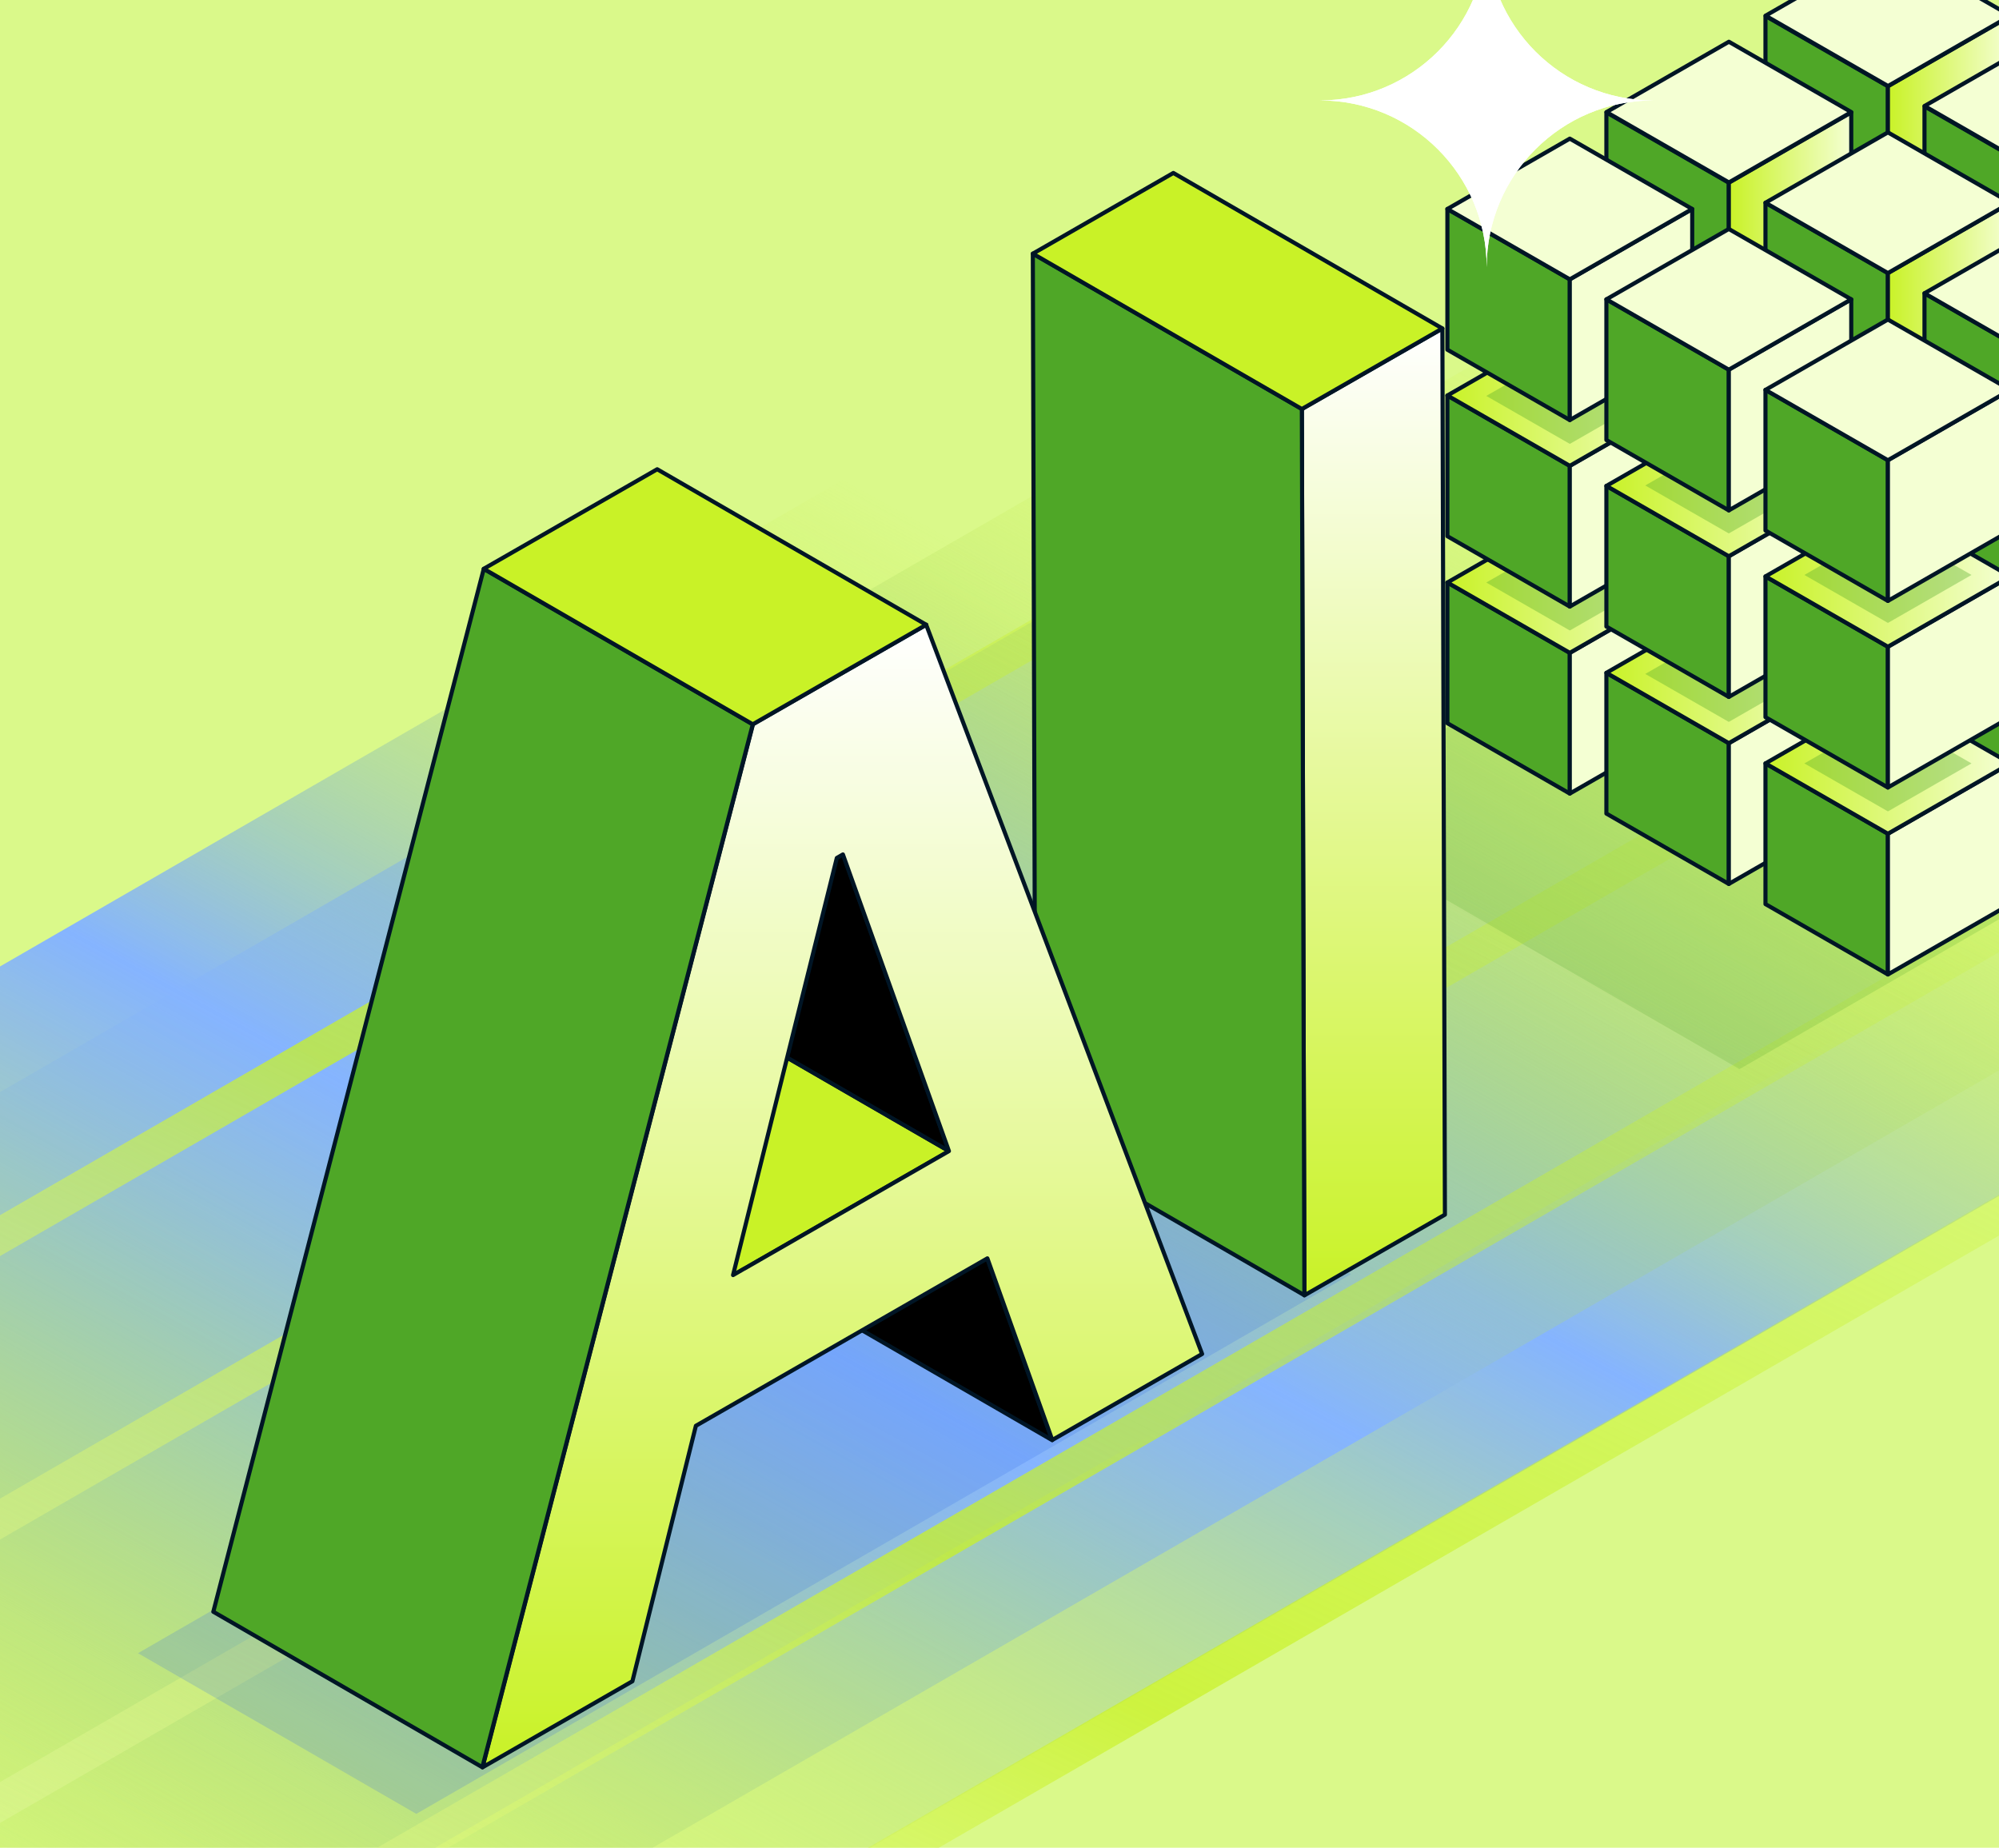 <svg width="581" height="537" viewBox="0 0 581 537" fill="none" xmlns="http://www.w3.org/2000/svg">
<g clip-path="url(#clip0_1031_13846)">
<rect width="581" height="537" fill="#DAF98A"/>
<rect width="329.136" height="1360.07" transform="matrix(0.866 0.5 -0.866 0.5 714.791 -58.815)" fill="url(#paint0_linear_1031_13846)"/>
<rect width="329.136" height="1360.07" transform="matrix(0.866 0.5 -0.866 0.5 629.811 -46.249)" fill="url(#paint1_linear_1031_13846)"/>
<rect width="329.136" height="1360.07" transform="matrix(0.866 0.5 -0.866 0.5 544.829 -33.684)" fill="url(#paint2_linear_1031_13846)"/>
<path d="M690.001 290.218L-98.85 745.661" stroke="url(#paint3_linear_1031_13846)" stroke-width="10.291"/>
<path d="M629.81 242.612L-159.041 698.055" stroke="url(#paint4_linear_1031_13846)" stroke-width="10.291"/>
<path d="M569.614 194.987L-219.237 650.43" stroke="url(#paint5_linear_1031_13846)" stroke-width="10.291"/>
<path d="M509.417 147.376L-279.433 602.819" stroke="url(#paint6_linear_1031_13846)" stroke-width="10.291"/>
<path d="M449.226 99.75L-339.625 555.193" stroke="url(#paint7_linear_1031_13846)" stroke-width="10.291"/>
<g style="mix-blend-mode:darken" opacity="0.2">
<rect width="148.319" height="88.808" transform="matrix(0.866 0.5 -0.866 0.5 454.032 192.159)" fill="#4FA727"/>
</g>
<path d="M594.925 254.868L559.343 234.423V193.534L594.925 213.979V254.868Z" fill="#4FA727" stroke="#001525" stroke-width="1.193" stroke-linecap="round" stroke-linejoin="round"/>
<path d="M594.925 213.977L559.343 193.533L594.925 173.088L630.506 193.533L594.925 213.977Z" fill="url(#paint8_linear_1031_13846)" stroke="#001525" stroke-width="1.193" stroke-linecap="round" stroke-linejoin="round"/>
<path opacity="0.35" d="M594.925 207.915L570.641 193.971L594.925 180.027L619.21 193.971L594.925 207.915Z" fill="#4FA727"/>
<path d="M548.708 65.972L513.126 45.527V4.638L548.708 25.082V65.972Z" fill="#4FA727" stroke="#001525" stroke-width="1.193" stroke-linecap="round" stroke-linejoin="round"/>
<path d="M584.294 45.527L548.712 65.972V25.082L584.294 4.638V45.527Z" fill="url(#paint9_linear_1031_13846)" stroke="#001525" stroke-width="1.193" stroke-linecap="round" stroke-linejoin="round"/>
<path d="M594.925 201.446L559.343 181.001V140.112L594.925 160.557V201.446Z" fill="#4FA727" stroke="#001525" stroke-width="1.193" stroke-linecap="round" stroke-linejoin="round"/>
<path d="M594.925 160.556L559.343 140.111L594.925 119.667L630.506 140.111L594.925 160.556Z" fill="url(#paint10_linear_1031_13846)" stroke="#001525" stroke-width="1.193" stroke-linecap="round" stroke-linejoin="round"/>
<path d="M594.925 92.239L559.343 71.795V30.906L594.925 51.35V92.239Z" fill="#4FA727" stroke="#001525" stroke-width="1.193" stroke-linecap="round" stroke-linejoin="round"/>
<path d="M502.47 93.994L466.888 73.549V32.66L502.47 53.105V93.994Z" fill="#4FA727" stroke="#001525" stroke-width="1.193" stroke-linecap="round" stroke-linejoin="round"/>
<path d="M538.057 73.549L502.475 93.994V53.105L538.057 32.66V73.549Z" fill="url(#paint11_linear_1031_13846)" stroke="#001525" stroke-width="1.193" stroke-linecap="round" stroke-linejoin="round"/>
<path opacity="0.35" d="M594.925 153.685L570.641 139.741L594.925 125.797L619.21 139.741L594.925 153.685Z" fill="#4FA727"/>
<path d="M548.708 120.261L513.126 99.817V58.928L548.708 79.372V120.261Z" fill="#4FA727" stroke="#001525" stroke-width="1.193" stroke-linecap="round" stroke-linejoin="round"/>
<path d="M584.294 99.817L548.712 120.261V79.372L584.294 58.928V99.817Z" fill="url(#paint12_linear_1031_13846)" stroke="#001525" stroke-width="1.193" stroke-linecap="round" stroke-linejoin="round"/>
<path d="M548.708 79.361L513.126 58.916L548.708 38.472L584.29 58.916L548.708 79.361Z" fill="#F4FFD3" stroke="#001525" stroke-width="1.193" stroke-linecap="round" stroke-linejoin="round"/>
<path d="M594.925 146.583L559.343 126.139V85.249L594.925 105.694V146.583Z" fill="#4FA727" stroke="#001525" stroke-width="1.193" stroke-linecap="round" stroke-linejoin="round"/>
<path d="M594.925 105.678L559.343 85.234L594.925 64.789L630.506 85.234L594.925 105.678Z" fill="#F4FFD3" stroke="#001525" stroke-width="1.193" stroke-linecap="round" stroke-linejoin="round"/>
<path d="M456.258 230.634L420.676 210.189V169.3L456.258 189.745V230.634Z" fill="#4FA727" stroke="#001525" stroke-width="1.193" stroke-linecap="round" stroke-linejoin="round"/>
<path d="M491.835 210.189L456.253 230.634V189.745L491.835 169.3V210.189Z" fill="#F4FFD3" stroke="#001525" stroke-width="1.193" stroke-linecap="round" stroke-linejoin="round"/>
<path d="M456.258 189.734L420.676 169.289L456.258 148.845L491.84 169.289L456.258 189.734Z" fill="url(#paint13_linear_1031_13846)" stroke="#001525" stroke-width="1.193" stroke-linecap="round" stroke-linejoin="round"/>
<path d="M502.47 256.891L466.888 236.447V195.558L502.47 216.002V256.891Z" fill="#4FA727" stroke="#001525" stroke-width="1.193" stroke-linecap="round" stroke-linejoin="round"/>
<path d="M538.057 236.447L502.475 256.891V216.002L538.057 195.558V236.447Z" fill="#F4FFD3" stroke="#001525" stroke-width="1.193" stroke-linecap="round" stroke-linejoin="round"/>
<path d="M502.47 215.981L466.888 195.537L502.47 175.092L538.051 195.537L502.47 215.981Z" fill="url(#paint14_linear_1031_13846)" stroke="#001525" stroke-width="1.193" stroke-linecap="round" stroke-linejoin="round"/>
<path d="M548.708 283.199L513.126 262.754V221.865L548.708 242.309V283.199Z" fill="#4FA727" stroke="#001525" stroke-width="1.193" stroke-linecap="round" stroke-linejoin="round"/>
<path d="M584.294 262.754L548.712 283.199V242.309L584.294 221.865V262.754Z" fill="#F4FFD3" stroke="#001525" stroke-width="1.193" stroke-linecap="round" stroke-linejoin="round"/>
<path d="M548.708 242.308L513.126 221.864L548.708 201.419L584.29 221.864L548.708 242.308Z" fill="url(#paint15_linear_1031_13846)" stroke="#001525" stroke-width="1.193" stroke-linecap="round" stroke-linejoin="round"/>
<path opacity="0.35" d="M456.264 183.237L431.979 169.293L456.264 155.349L480.548 169.293L456.264 183.237Z" fill="#4FA727"/>
<path d="M456.258 176.285L420.676 155.84V114.951L456.258 135.396V176.285Z" fill="#4FA727" stroke="#001525" stroke-width="1.193" stroke-linecap="round" stroke-linejoin="round"/>
<path d="M491.835 155.84L456.253 176.285V135.396L491.835 114.951V155.84Z" fill="#F4FFD3" stroke="#001525" stroke-width="1.193" stroke-linecap="round" stroke-linejoin="round"/>
<path d="M456.258 135.385L420.676 114.94L456.258 94.496L491.84 114.94L456.258 135.385Z" fill="url(#paint16_linear_1031_13846)" stroke="#001525" stroke-width="1.193" stroke-linecap="round" stroke-linejoin="round"/>
<path opacity="0.35" d="M502.471 209.804L478.186 195.86L502.471 181.916L526.755 195.86L502.471 209.804Z" fill="#4FA727"/>
<path opacity="0.35" d="M456.264 129.008L431.979 115.063L456.264 101.119L480.548 115.063L456.264 129.008Z" fill="#4FA727"/>
<path opacity="0.35" d="M548.718 235.812L524.434 221.868L548.718 207.924L573.003 221.868L548.718 235.812Z" fill="#4FA727"/>
<path d="M502.47 202.542L466.888 182.098V141.209L502.47 161.653V202.542Z" fill="#4FA727" stroke="#001525" stroke-width="1.193" stroke-linecap="round" stroke-linejoin="round"/>
<path d="M538.057 182.098L502.475 202.542V161.653L538.057 141.209V182.098Z" fill="#F4FFD3" stroke="#001525" stroke-width="1.193" stroke-linecap="round" stroke-linejoin="round"/>
<path d="M502.47 161.662L466.888 141.217L502.47 120.773L538.051 141.217L502.47 161.662Z" fill="url(#paint17_linear_1031_13846)" stroke="#001525" stroke-width="1.193" stroke-linecap="round" stroke-linejoin="round"/>
<path opacity="0.35" d="M502.471 155.031L478.186 141.087L502.471 127.143L526.755 141.087L502.471 155.031Z" fill="#4FA727"/>
<path d="M548.708 228.869L513.126 208.425V167.536L548.708 187.98V228.869Z" fill="#4FA727" stroke="#001525" stroke-width="1.193" stroke-linecap="round" stroke-linejoin="round"/>
<path d="M584.294 208.415L548.712 228.86V187.971L584.294 167.526V208.415Z" fill="#F4FFD3" stroke="#001525" stroke-width="1.193" stroke-linecap="round" stroke-linejoin="round"/>
<path d="M548.708 187.96L513.126 167.515L548.708 147.071L584.29 167.515L548.708 187.96Z" fill="url(#paint18_linear_1031_13846)" stroke="#001525" stroke-width="1.193" stroke-linecap="round" stroke-linejoin="round"/>
<path opacity="0.35" d="M548.718 181.039L524.434 167.095L548.718 153.151L573.003 167.095L548.718 181.039Z" fill="#4FA727"/>
<path d="M456.258 122.08L420.676 101.636V60.747L456.258 81.191V122.08Z" fill="#4FA727" stroke="#001525" stroke-width="1.193" stroke-linecap="round" stroke-linejoin="round"/>
<path d="M491.835 101.636L456.253 122.08V81.191L491.835 60.747V101.636Z" fill="#F4FFD3" stroke="#001525" stroke-width="1.193" stroke-linecap="round" stroke-linejoin="round"/>
<path d="M456.258 81.18L420.676 60.736L456.258 40.291L491.84 60.736L456.258 81.18Z" fill="#F4FFD3" stroke="#001525" stroke-width="1.193" stroke-linecap="round" stroke-linejoin="round"/>
<path d="M502.47 148.328L466.888 127.883V86.994L502.47 107.439V148.328Z" fill="#4FA727" stroke="#001525" stroke-width="1.193" stroke-linecap="round" stroke-linejoin="round"/>
<path d="M538.057 127.883L502.475 148.328V107.439L538.057 86.994V127.883Z" fill="#F4FFD3" stroke="#001525" stroke-width="1.193" stroke-linecap="round" stroke-linejoin="round"/>
<path d="M502.47 107.438L466.888 86.993L502.47 66.549L538.051 86.993L502.47 107.438Z" fill="#F4FFD3" stroke="#001525" stroke-width="1.193" stroke-linecap="round" stroke-linejoin="round"/>
<path d="M548.708 174.635L513.126 154.19V113.301L548.708 133.746V174.635Z" fill="#4FA727" stroke="#001525" stroke-width="1.193" stroke-linecap="round" stroke-linejoin="round"/>
<path d="M584.294 154.19L548.712 174.635V133.746L584.294 113.301V154.19Z" fill="#F4FFD3" stroke="#001525" stroke-width="1.193" stroke-linecap="round" stroke-linejoin="round"/>
<path d="M548.708 133.755L513.126 113.31L548.708 92.866L584.29 113.31L548.708 133.755Z" fill="#F4FFD3" stroke="#001525" stroke-width="1.193" stroke-linecap="round" stroke-linejoin="round"/>
<path d="M548.743 25.002L513.161 4.557L548.743 -15.887L584.324 4.557L548.743 25.002Z" fill="#F4FFD3" stroke="#001525" stroke-width="1.193" stroke-linecap="round" stroke-linejoin="round"/>
<path d="M594.945 51.249L559.363 30.805L594.945 10.36L630.527 30.805L594.945 51.249Z" fill="#F4FFD3" stroke="#001525" stroke-width="1.193" stroke-linecap="round" stroke-linejoin="round"/>
<path d="M502.495 53.023L466.914 32.579L502.495 12.134L538.077 32.579L502.495 53.023Z" fill="#F4FFD3" stroke="#001525" stroke-width="1.193" stroke-linecap="round" stroke-linejoin="round"/>
<g style="mix-blend-mode:darken" opacity="0.2">
<rect width="93.397" height="313.7" transform="matrix(0.866 0.5 -0.866 0.5 311.782 323.607)" fill="#306BEA"/>
</g>
<g filter="url(#filter0_f_1031_13846)">
<path d="M480.548 29.183C453.783 29.183 432.095 7.495 432.095 -19.271C432.095 7.495 410.407 29.183 383.641 29.183C410.407 29.183 432.095 50.871 432.095 77.636C432.095 50.871 453.783 29.183 480.548 29.183Z" fill="white"/>
</g>
<path d="M480.548 29.183C453.783 29.183 432.095 7.495 432.095 -19.271C432.095 7.495 410.407 29.183 383.641 29.183C410.407 29.183 432.095 50.871 432.095 77.636C432.095 50.871 453.783 29.183 480.548 29.183Z" fill="white"/>
<path d="M419.219 95.476L419.959 353.01L379.118 376.463L378.378 118.888L419.219 95.476Z" fill="url(#paint19_linear_1031_13846)" stroke="#001525" stroke-width="1.193" stroke-linejoin="round"/>
<path d="M379.117 376.433L300.928 331.243L300.188 73.709L378.377 118.858L379.117 376.433Z" fill="#4FA727" stroke="#001525" stroke-width="1.193" stroke-linejoin="round"/>
<path d="M378.377 118.87L300.188 73.721L341.029 50.268L419.218 95.458L378.377 118.87Z" fill="#C9F227" stroke="#001525" stroke-width="1.193" stroke-linejoin="round"/>
<path d="M305.804 418.543L227.615 373.353L208.756 320.563L286.945 365.753L305.804 418.543Z" fill="black" stroke="#001525" stroke-width="1.193" stroke-linejoin="round"/>
<path d="M213.131 370.583L134.942 325.393L197.641 289.396L275.83 334.545L213.131 370.583Z" fill="#C9F227" stroke="#001525" stroke-width="1.193" stroke-linejoin="round"/>
<path d="M275.818 334.525L197.629 289.376L166.854 203.122L245.043 248.312L275.818 334.525Z" fill="black" stroke="#001525" stroke-width="1.193" stroke-linejoin="round"/>
<path d="M269.186 181.56L349.388 393.495L305.836 418.501L286.977 365.711L202.255 414.374L183.807 488.615L140.254 513.621L218.854 210.488L269.227 181.56H269.186ZM216.348 368.694L275.801 334.536L244.986 248.323L243.219 249.345L213.061 370.573L216.307 368.694H216.348Z" fill="url(#paint20_linear_1031_13846)" stroke="#001525" stroke-width="1.193" stroke-linejoin="round"/>
<path d="M140.189 513.608L62 468.418L140.6 165.327L218.789 210.517L140.189 513.608Z" fill="#4FA727" stroke="#001525" stroke-width="1.193" stroke-linejoin="round"/>
<path d="M218.785 210.496L140.596 165.306L191.01 136.377L269.199 181.567L218.785 210.496Z" fill="#C9F227" stroke="#001525" stroke-width="1.193" stroke-linejoin="round"/>
</g>
<defs>
<filter id="filter0_f_1031_13846" x="377.081" y="-25.831" width="110.028" height="110.028" filterUnits="userSpaceOnUse" color-interpolation-filters="sRGB">
<feFlood flood-opacity="0" result="BackgroundImageFix"/>
<feBlend mode="normal" in="SourceGraphic" in2="BackgroundImageFix" result="shape"/>
<feGaussianBlur stdDeviation="3.28" result="effect1_foregroundBlur_1031_13846"/>
</filter>
<linearGradient id="paint0_linear_1031_13846" x1="155.74" y1="342.049" x2="171.222" y2="976.873" gradientUnits="userSpaceOnUse">
<stop stop-color="#C9F227" stop-opacity="0"/>
<stop offset="0.412" stop-color="#85B4FF"/>
<stop offset="1" stop-color="#C9F227" stop-opacity="0"/>
</linearGradient>
<linearGradient id="paint1_linear_1031_13846" x1="155.74" y1="342.049" x2="171.222" y2="976.873" gradientUnits="userSpaceOnUse">
<stop stop-color="#C9F227" stop-opacity="0"/>
<stop offset="0.412" stop-color="#85B4FF"/>
<stop offset="1" stop-color="#C9F227" stop-opacity="0"/>
</linearGradient>
<linearGradient id="paint2_linear_1031_13846" x1="155.74" y1="342.049" x2="171.222" y2="976.873" gradientUnits="userSpaceOnUse">
<stop stop-color="#C9F227" stop-opacity="0"/>
<stop offset="0.412" stop-color="#85B4FF"/>
<stop offset="1" stop-color="#C9F227" stop-opacity="0"/>
</linearGradient>
<linearGradient id="paint3_linear_1031_13846" x1="-33.495" y1="701.756" x2="274.111" y2="59.034" gradientUnits="userSpaceOnUse">
<stop stop-color="white" stop-opacity="0"/>
<stop offset="0.481" stop-color="#C9F227" stop-opacity="0.75"/>
<stop offset="1" stop-color="#C9F227" stop-opacity="0"/>
</linearGradient>
<linearGradient id="paint4_linear_1031_13846" x1="-93.686" y1="654.15" x2="213.92" y2="11.428" gradientUnits="userSpaceOnUse">
<stop stop-color="white" stop-opacity="0"/>
<stop offset="0.481" stop-color="#C9F227" stop-opacity="0.75"/>
<stop offset="1" stop-color="#C9F227" stop-opacity="0"/>
</linearGradient>
<linearGradient id="paint5_linear_1031_13846" x1="-153.882" y1="606.525" x2="153.724" y2="-36.197" gradientUnits="userSpaceOnUse">
<stop stop-color="white" stop-opacity="0"/>
<stop offset="0.481" stop-color="#C9F227" stop-opacity="0.75"/>
<stop offset="1" stop-color="#C9F227" stop-opacity="0"/>
</linearGradient>
<linearGradient id="paint6_linear_1031_13846" x1="-214.079" y1="558.914" x2="93.528" y2="-83.808" gradientUnits="userSpaceOnUse">
<stop stop-color="white" stop-opacity="0"/>
<stop offset="0.481" stop-color="#C9F227" stop-opacity="0.75"/>
<stop offset="1" stop-color="#C9F227" stop-opacity="0"/>
</linearGradient>
<linearGradient id="paint7_linear_1031_13846" x1="-274.27" y1="511.288" x2="33.336" y2="-131.434" gradientUnits="userSpaceOnUse">
<stop stop-color="white" stop-opacity="0"/>
<stop offset="0.481" stop-color="#C9F227" stop-opacity="0.75"/>
<stop offset="1" stop-color="#C9F227" stop-opacity="0"/>
</linearGradient>
<linearGradient id="paint8_linear_1031_13846" x1="559.343" y1="173.088" x2="630.506" y2="173.088" gradientUnits="userSpaceOnUse">
<stop stop-color="#C9F227"/>
<stop offset="1" stop-color="#F4FFD3"/>
</linearGradient>
<linearGradient id="paint9_linear_1031_13846" x1="548.712" y1="4.638" x2="584.294" y2="4.638" gradientUnits="userSpaceOnUse">
<stop stop-color="#C9F227"/>
<stop offset="1" stop-color="#F4FFD3"/>
</linearGradient>
<linearGradient id="paint10_linear_1031_13846" x1="559.343" y1="119.667" x2="630.506" y2="119.667" gradientUnits="userSpaceOnUse">
<stop stop-color="#C9F227"/>
<stop offset="1" stop-color="#F4FFD3"/>
</linearGradient>
<linearGradient id="paint11_linear_1031_13846" x1="502.475" y1="32.66" x2="538.057" y2="32.66" gradientUnits="userSpaceOnUse">
<stop stop-color="#C9F227"/>
<stop offset="1" stop-color="#F4FFD3"/>
</linearGradient>
<linearGradient id="paint12_linear_1031_13846" x1="548.712" y1="58.928" x2="584.294" y2="58.928" gradientUnits="userSpaceOnUse">
<stop stop-color="#C9F227"/>
<stop offset="1" stop-color="#F4FFD3"/>
</linearGradient>
<linearGradient id="paint13_linear_1031_13846" x1="420.676" y1="148.845" x2="491.84" y2="148.845" gradientUnits="userSpaceOnUse">
<stop stop-color="#C9F227"/>
<stop offset="1" stop-color="#F4FFD3"/>
</linearGradient>
<linearGradient id="paint14_linear_1031_13846" x1="466.888" y1="175.092" x2="538.051" y2="175.092" gradientUnits="userSpaceOnUse">
<stop stop-color="#C9F227"/>
<stop offset="1" stop-color="#F4FFD3"/>
</linearGradient>
<linearGradient id="paint15_linear_1031_13846" x1="513.126" y1="201.419" x2="584.29" y2="201.419" gradientUnits="userSpaceOnUse">
<stop stop-color="#C9F227"/>
<stop offset="1" stop-color="#F4FFD3"/>
</linearGradient>
<linearGradient id="paint16_linear_1031_13846" x1="420.676" y1="94.496" x2="491.84" y2="94.496" gradientUnits="userSpaceOnUse">
<stop stop-color="#C9F227"/>
<stop offset="1" stop-color="#F4FFD3"/>
</linearGradient>
<linearGradient id="paint17_linear_1031_13846" x1="466.888" y1="120.773" x2="538.051" y2="120.773" gradientUnits="userSpaceOnUse">
<stop stop-color="#C9F227"/>
<stop offset="1" stop-color="#F4FFD3"/>
</linearGradient>
<linearGradient id="paint18_linear_1031_13846" x1="513.126" y1="147.071" x2="584.29" y2="147.071" gradientUnits="userSpaceOnUse">
<stop stop-color="#C9F227"/>
<stop offset="1" stop-color="#F4FFD3"/>
</linearGradient>
<linearGradient id="paint19_linear_1031_13846" x1="399.169" y1="95.476" x2="399.169" y2="376.463" gradientUnits="userSpaceOnUse">
<stop stop-color="white"/>
<stop offset="1" stop-color="#C9F227"/>
</linearGradient>
<linearGradient id="paint20_linear_1031_13846" x1="244.821" y1="181.56" x2="244.821" y2="513.621" gradientUnits="userSpaceOnUse">
<stop stop-color="white"/>
<stop offset="1" stop-color="#C9F227"/>
</linearGradient>
<clipPath id="clip0_1031_13846">
<rect width="581" height="537" fill="white"/>
</clipPath>
</defs>
</svg>
